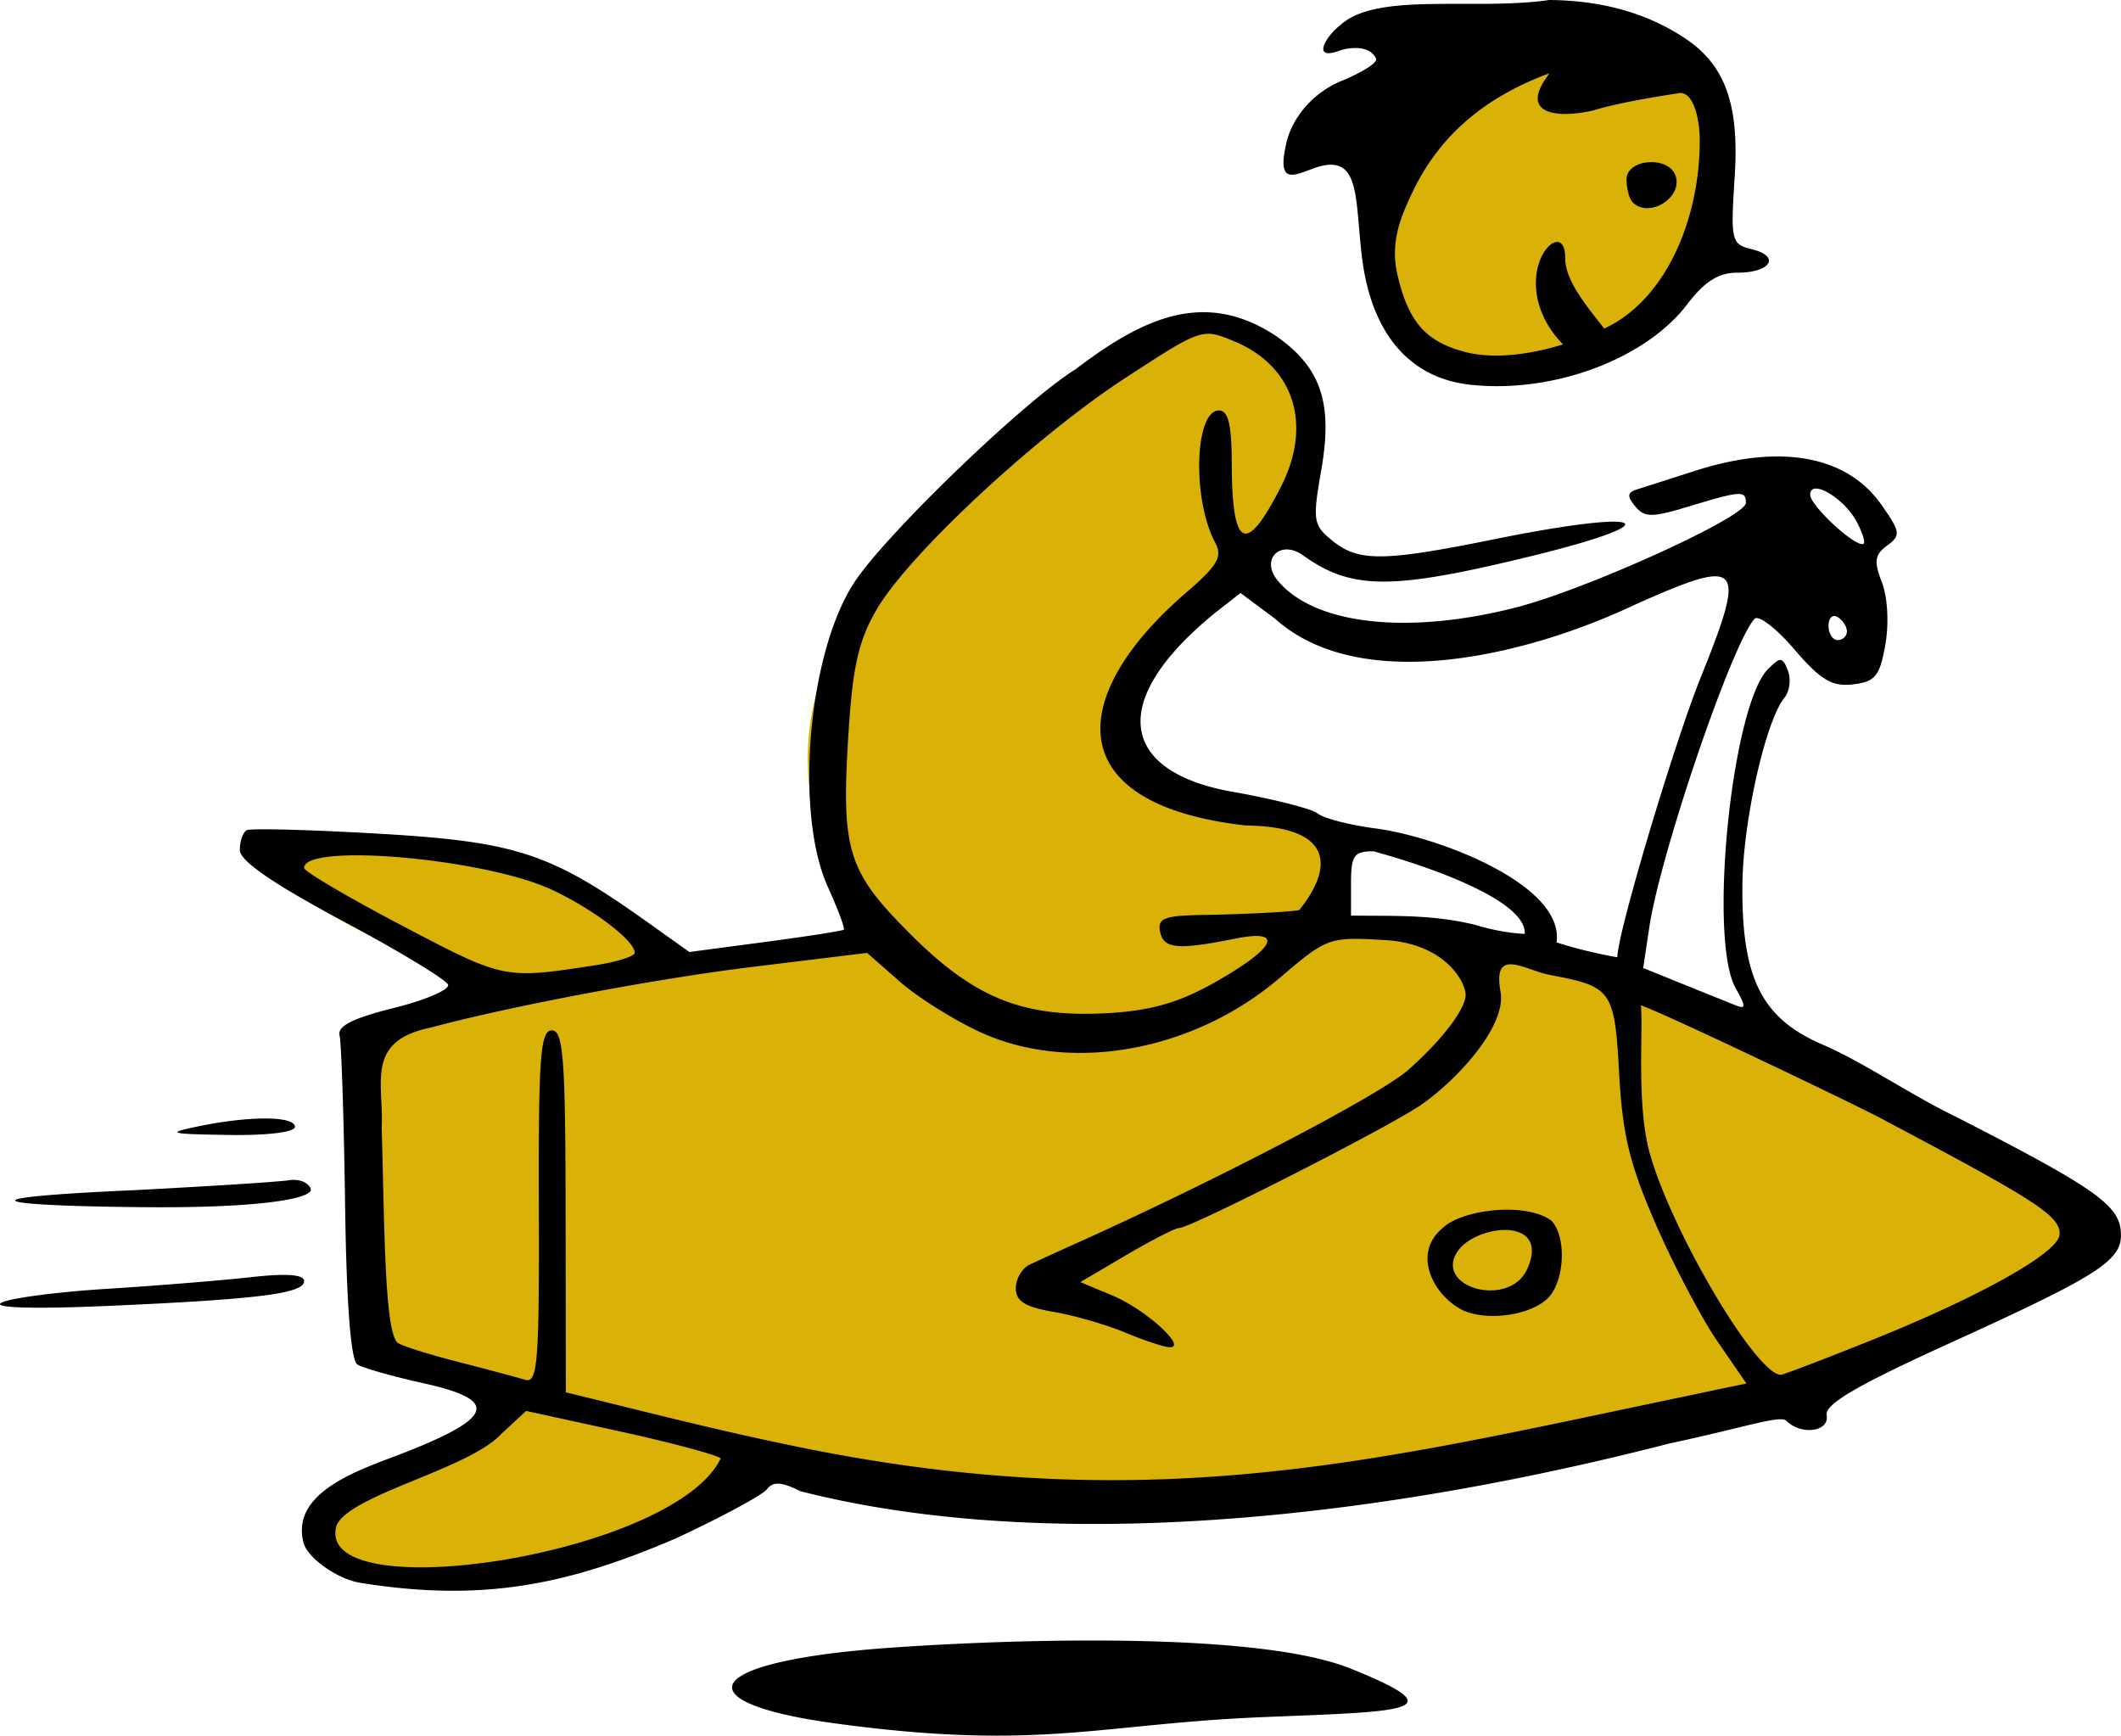 <svg xmlns="http://www.w3.org/2000/svg" data-bbox="0 0 389.498 318.704" viewBox="0 0 389.504 318.708" height="1204.566" width="1472.139" data-type="color"><g><path fill="#DAB207" d="M297.457 8.693c-7.956.198-19.79 3.883-36.36 14.748 0 0-11.588 21.248-4.345 36.218 7.244 14.97 38.63 3.38 49.255-6.761 10.623-10.141 7.727-34.77 3.381-40.082-1.901-2.324-5.744-4.278-11.931-4.123zM221.95 60.815c-9.084-.27-22.071 5.661-39.566 22.99-49.665 41.197-32.862 69.595-24.132 88.888l-32.696 5.143c-19.314-18.367-39.062-26.015-78.382-20.632 9.176 11.091 26.58 16.615 42.01 25.111l-23.253 9.272-.892 53.987 30.537 14c-14.76 7.335-39.877 11.815-38.271 24.493.63 9.35 43.654 14.76 81.136-15.795 22.79 17.415 154.154 15.959 245.795-41.53-30.704-22.25-59.546-44.796-141.626-56.6 6.843-25.165-12.128-17.15-21.594-24.045-36.384-6.59 1.436-32.614 14.489-52.152 6.903-9.507 3.786-32.615-13.555-33.13z" data-color="1"></path><path fill="#000000" d="M284.488 0c-13.722 2-31.589-1.55-38.296 4.572-2.52 1.852-5.513 6.64-.313 4.768 1.788-.654 5.623-1.136 6.807 1.395.513 1.096-5.066 3.627-5.895 3.947-6.193 2.388-9.597 7.517-10.507 11.355-1.775 7.493.744 6.482 4.632 4.994 8.56-3.275 7.939 4.168 8.982 14.203 1.326 15.265 8.42 24.18 20.227 25.427 15.137 1.598 32.03-4.697 39.747-14.815 3.179-4.168 5.722-5.773 9.16-5.773 6.106 0 8.016-2.964 2.76-4.284-3.885-.974-3.996-1.445-3.222-13.502.836-13.037-1.725-20.277-9.01-25.173C301.209 1.5 292.025.057 284.489 0Zm.098 13.44c-6.032 7.73 1.62 8.349 8.13 6.808 4.902-1.571 15.298-3.09 15.298-3.09 2.897-.799 4.103 4.535 4.125 8.463.08 14.303-6.045 29.362-17.534 34.719-2.918-3.776-7.082-8.543-7.172-12.819.11-5.696-4.598-2.816-5.286 2.935-.561 4.683 1.454 9.292 4.889 12.784-6.615 2.032-13.168 2.704-18.156 1.344-6.723-1.833-10.214-5.087-12.282-14.294-1.332-5.929.676-10.545 2.79-14.997 4.257-8.973 11.767-16.94 25.198-21.853zm18.853 16.331c-2.345-.06-4.743 1.062-4.743 3.157 0 1.7.505 3.597 1.124 4.215 3.062 3.061 9.383-.957 7.838-4.983-.605-1.577-2.396-2.341-4.22-2.389zm-82.135 27.56c-8.127-.122-15.822 4.428-23.795 10.48-9.287 5.75-34.076 29.546-40.375 38.76-8.663 12.669-11.36 42.507-5.092 56.324 1.851 4.08 3.16 7.597 2.912 7.816-.248.219-6.728 1.23-14.402 2.248l-13.952 1.85-7.972-5.674c-17.577-12.51-23.917-14.587-49.012-16.045-12.674-.737-23.613-1.026-24.309-.642-.695.383-1.265 2.015-1.265 3.624 0 2.001 5.957 6.113 18.845 13.009 10.364 5.545 19.094 10.826 19.397 11.736.303.91-4.192 2.836-9.99 4.279-7.527 1.873-10.37 3.318-9.936 5.052.335 1.336.789 15.216 1.01 30.842.262 18.634 1.047 28.81 2.278 29.57 1.032.639 6.495 2.187 12.14 3.44 13.857 3.074 13.01 6.228-3.41 12.693-7.285 2.887-21.455 6.961-18.558 16.877 1.09 2.865 6.382 6.427 10.255 7.055 23.34 3.793 39.047-.021 58.002-8.122 8.389-3.9 15.934-7.97 16.769-9.044 1.138-1.465 2.676-1.375 6.159.363 39.865 10.202 96.26 7.52 159.655-8.785 13.376-2.83 20.274-5.264 21.388-4.15 2.733 2.733 7.96 2.008 7.404-1.028-.366-1.995 5.473-5.423 22.273-13.07 28.777-13.1 32.369-15.483 31.706-21.05-.553-4.652-5.529-8.047-30.444-20.779-8.27-4.011-16.823-9.932-24.252-13.135-11.23-4.81-14.93-12.196-14.756-29.459.118-11.634 4.28-30.07 7.736-34.274.943-1.147 1.223-3.368.621-4.936-.976-2.545-1.369-2.578-3.648-.298-6.666 6.665-11.022 49.56-5.95 58.592 1.916 3.413 1.911 3.905-.03 3.134-6.022-2.411-10.799-4.348-16.947-6.833l1.114-7.437c2.047-13.65 15.283-52.421 19.352-56.688.722-.757 4.003 1.767 7.29 5.608 4.814 5.623 6.906 6.876 10.747 6.435 4.103-.472 4.936-1.491 5.963-7.295.688-3.887.421-8.74-.632-11.45-1.496-3.85-1.322-5.073.956-6.744 2.55-1.87 2.46-2.502-1.035-7.48-6.368-9.072-18.563-11.284-34.291-6.224a2353.52 2353.52 0 0 1-10.61 3.392c-1.788.56-1.856 1.252-.309 3.115 1.717 2.07 3.061 2.07 9.886 0 9.524-2.89 10.427-2.945 10.427-.632 0 2.573-29.161 15.837-42.158 19.175-19.93 5.117-37.086 3.194-43.815-4.914-3.249-3.914.467-7.622 4.648-4.637 8.894 6.35 16.152 6.4 41.358.277 26.829-6.517 22.176-8.98-6.15-3.254-20.482 4.141-25.003 4.187-29.807.297-3.553-2.877-3.674-3.666-2.04-13.07 2.118-12.197-.027-18.634-8.12-24.398-4.596-3.083-8.972-4.43-13.229-4.494zm.695 3.965c.09 0 .18.006.27.012 1.314.087 2.596.622 4.46 1.4 10.92 4.563 14.322 15.217 8.513 26.658-6.435 12.673-8.997 11.456-9.04-4.298-.018-7.091-.648-9.699-2.344-9.699-4.482 0-4.953 16.316-.701 24.264 1.425 2.665.46 4.246-5.904 9.687-21.055 18.459-22.804 38.319 11.454 42.253 16.473.192 16.062 7.858 9.887 15.54-2.279.418-12.239.816-17.176.885-7.618.106-8.887.574-8.38 3.078.64 3.162 3.24 3.401 13.777 1.28 9.161-1.845 7.524 1.678-3.743 8.043-6.474 3.658-11.622 5.155-19.305 5.616-15.73.943-24.71-2.615-36.591-14.497-11.637-11.637-12.756-15.335-11.322-37.466.763-11.782 1.876-16.574 5.155-22.17 5.944-10.141 29.114-31.701 45.66-42.487 9.375-6.11 12.516-8.151 15.33-8.099zm111.425 28.416c1.845-.074 5.756 2.764 7.53 6.078 1.024 1.913 1.61 3.725 1.303 4.026-1.092 1.072-9.834-6.902-9.834-8.97 0-.761.386-1.11 1.001-1.134zm-18.417 16.112c4.26.035 2.622 5.358-2.665 18.518-5.009 12.467-15.333 47.101-15.333 51.438 0 0-5.878-.991-11.153-2.737 1.47-10.656-21.989-19.528-33.54-20.961-4.637-.626-9.29-1.845-10.343-2.71-1.052-.865-8.233-2.686-15.958-4.044-20.138-3.679-22.908-16.495-2.811-32.844l4.614-3.594 6.346 4.733c15.69 14.046 46.02 6.946 66.318-2.702 7.29-3.237 11.969-5.118 14.525-5.097zm21.821 7.293c.202-.008.423.054.655.197.927.573 1.687 1.756 1.687 2.629s-.76 1.588-1.687 1.588c-.928 0-1.688-1.182-1.688-2.628 0-1.085.429-1.76 1.033-1.786zm-84.59 43.202c12.13 3.327 28.135 9.418 27.764 15.153 0 0-3.847-.039-9.133-1.66-7.922-1.904-14.529-1.587-22.767-1.687v-5.902c0-5.141.533-5.904 4.136-5.904zm-186.426.738c.39 0 .789.008 1.194.016 10.817.22 26.686 2.716 34.376 6.32 7.584 3.553 15.178 9.335 15.178 11.556 0 .647-3.227 1.675-7.169 2.282-16.836 2.594-16.733 2.613-35.41-7.186-9.969-5.23-18.13-10.027-18.13-10.66-.006-1.647 4.1-2.354 9.961-2.327zm183.041 15.336c1.497-.003 3.282.098 5.551.233 10.996.654 14.743 7.692 14.743 10.076 0 2.438-3.997 7.977-10.533 13.755-5.209 4.605-35.046 20.185-61.105 31.905-3.246 1.46-7.043 3.195-8.434 3.856-1.391.661-2.529 2.615-2.529 4.343 0 2.362 1.716 3.435 6.904 4.321 3.797.648 9.77 2.377 13.276 3.841 3.505 1.465 7.157 2.663 8.115 2.663 3.21 0-4.549-6.994-10.531-9.493l-5.914-2.473 8.412-4.948c4.625-2.723 9.002-4.966 9.728-4.98 2.203-.048 38.059-18.285 44.336-22.55 6.243-4.243 15.857-14.35 14.688-20.843-1.513-8.398 4.422-3.945 9.19-3.05 11.28 2.115 11.756 2.8 12.594 18.11.615 11.226 1.941 16.664 6.752 27.695 3.292 7.55 8.379 17.205 11.305 21.458l5.318 7.732-3.844.798c-2.114.44-14.848 3.119-28.298 5.953-44.567 9.302-84.106 16.63-141.236 5.043-15.762-3.197-28.327-6.503-43.43-10.176l-.042-33.229c-.034-28.154-.42-33.229-2.529-33.229-2.112 0-2.473 4.922-2.389 32.476.088 28.659-.21 32.38-2.53 31.674-1.445-.44-7.108-1.95-12.581-3.356-5.474-1.408-10.365-2.972-10.87-3.477-2.378-2.377-2.35-21.416-2.875-39.488.417-8.266-3.12-15.944 9.227-18.4 13.294-3.61 40.27-8.825 58.997-11.109l20.916-2.552 5.989 5.26c3.294 2.892 9.977 7.085 14.85 9.315 16.596 7.599 39.08 3.522 54.895-9.952 6.594-5.618 8.395-7.077 13.26-7.194.202-.006.41-.008.624-.008zm52.489 12.2c4.469 1.552 37.97 17.558 43.852 20.641 28.29 15 33.664 18.13 32.977 21.7-.624 3.235-14.25 11.068-34.994 19.36-8.463 3.384-15.722 6.151-16.129 6.151-4.458 0-19.715-25.659-23.997-40.358-2.599-8.922-1.267-23.085-1.71-27.495zm-252.503 20.79c-3.249-.019-7.674.458-12.385 1.433-6.075 1.256-5.53 1.413 5.481 1.588 7.157.113 12.226-.505 12.226-1.492 0-1-2.073-1.511-5.322-1.53zm4.954 11.267a4.967 4.967 0 0 0-.657.062c-1.755.288-14.575 1.11-28.488 1.83-32.745 1.459-25.771 2.866 1.448 3.123 22.75.215 31.554-1.73 30.975-3.37-.358-1.014-1.758-1.685-3.278-1.645zm222.964 5.479c-4.653.003-9.622 1.298-11.792 3.335-5.937 4.884-1.424 12.801 3.905 15.23 4.965 2.087 13.323.549 15.913-2.928 2.676-3.59 2.72-11.015.083-13.653-1.89-1.384-4.925-1.986-8.109-1.984zm-.4 3.724c3.63-.004 6.422 1.991 4.115 7.153-3.354 7.363-17.294 3.34-12.762-3.276 1.586-2.314 5.443-3.874 8.647-3.877zm-224.289 8.25c-1.514 0-3.487.135-5.919.408-5.333.599-17.285 1.567-26.56 2.15-9.276.581-18.002 1.742-19.393 2.578-1.537.924 6.074 1.144 19.392.566 27.75-1.207 36.26-2.277 36.26-4.563 0-.76-1.256-1.139-3.78-1.139zm44.55 24.973 17.138 3.745c9.426 2.06 17.796 4.298 18.6 4.975-8.559 17.81-74.535 27.764-70.607 12.476 2.068-5.742 24.127-10.37 30.26-16.922zm103.561 42.16c-14.45.007-28.413.725-37.075 1.353-34.845 2.525-37.65 10.05-9.915 13.842 37.763 5.162 48.49.09 79.054-1.142 26.117-1.052 35.267-1.025 15.859-8.876-9.96-4.029-29.345-5.19-47.923-5.178z" data-color="2"></path></g></svg>